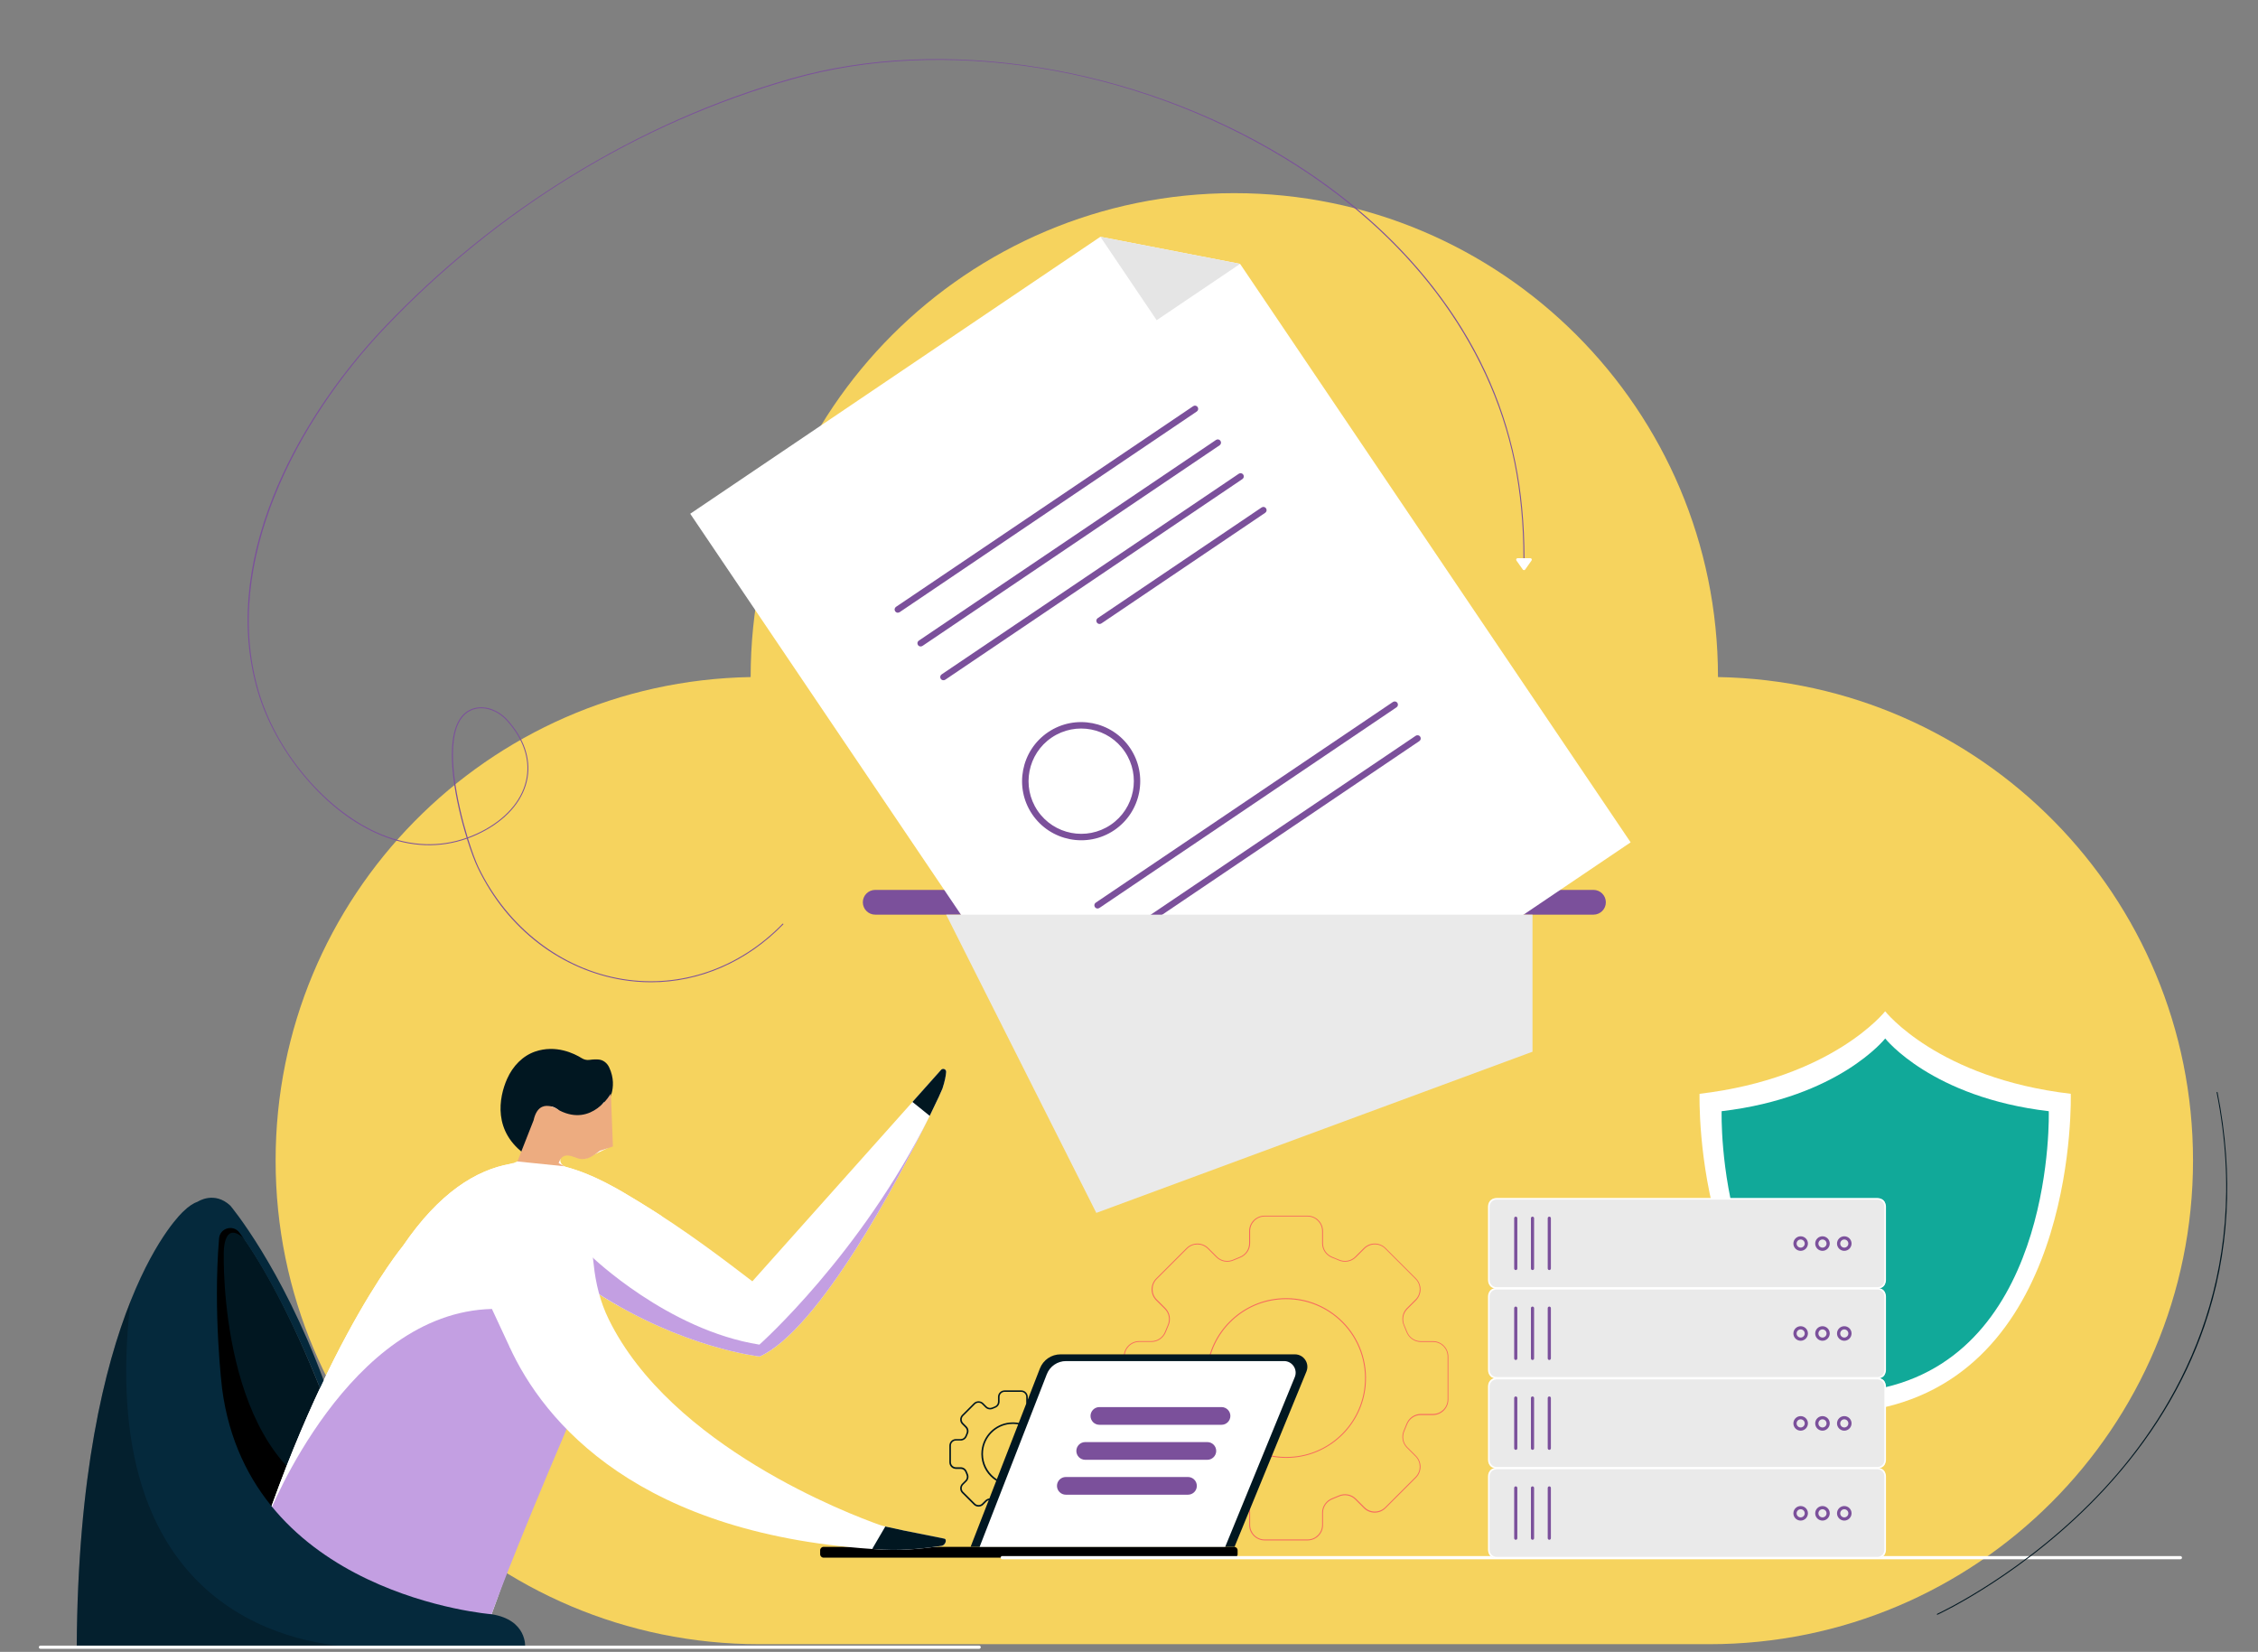 <?xml version="1.0" encoding="UTF-8"?> <!-- Generator: Adobe Illustrator 25.4.1, SVG Export Plug-In . SVG Version: 6.00 Build 0) --> <svg xmlns="http://www.w3.org/2000/svg" xmlns:xlink="http://www.w3.org/1999/xlink" version="1.1" id="Layer_1" x="0px" y="0px" viewBox="0 0 500 365.77" style="enable-background:new 0 0 500 365.77;" xml:space="preserve"><rect x="0" y="0" width="500" height="365.77" fill="#808080" stroke="none"/> <style type="text/css"> .st0{fill:#F6D35E;} .st1{fill:#FFFFFF;} .st2{fill:#11A999;} .st3{fill:#F6695F;} .st4{fill:#011721;} .st5{fill:#C39FE2;} .st6{fill:#05293C;} .st7{opacity:0.23;} .st8{fill:#7B509B;} .st9{fill:#EAEAEA;} .st10{fill:#E5E5E5;} .st11{fill:#EDAC80;} </style> <g> <g> <g> <path class="st0" d="M380.42,149.92c0-0.02,0-0.03,0-0.05c0-59.15-47.95-107.1-107.1-107.1c-59.15,0-107.1,47.95-107.1,107.1 c0,0.02,0,0.03,0,0.05c-58.27,1.02-105.19,48.54-105.19,107.05c0,59.15,47.95,107.1,107.1,107.1c52.28,0,158.1,0,210.38,0 c59.15,0,107.1-47.95,107.1-107.1C485.62,198.46,438.69,150.94,380.42,149.92z"></path> </g> <g> <g> <path class="st1" d="M458.54,242.2c-29.45-3.46-41.1-18.27-41.1-18.27s-11.64,14.8-41.1,18.27c0,0-1.74,59.29,41.1,69.37 C460.28,301.49,458.54,242.2,458.54,242.2z"></path> </g> <g> <path class="st2" d="M453.67,246.05c-25.96-3.05-36.22-16.1-36.22-16.1s-10.26,13.05-36.22,16.1c0,0-1.53,52.26,36.22,61.14 C455.2,298.31,453.67,246.05,453.67,246.05z"></path> </g> </g> <g> <g> <path class="st3" d="M289.54,341.09h-9.5c-1.89,0-3.43-1.54-3.43-3.43v-2.7c0-1.34-0.83-2.53-2.12-3.02 c-0.45-0.17-0.91-0.36-1.38-0.57c-1.26-0.56-2.69-0.31-3.63,0.64l-1.9,1.91c-1.33,1.34-3.51,1.34-4.85,0l-6.72-6.72 c-1.34-1.34-1.34-3.51,0-4.85l1.91-1.91c0.95-0.95,1.2-2.37,0.64-3.63c-0.19-0.43-0.38-0.88-0.57-1.37 c-0.49-1.29-1.68-2.12-3.02-2.12h-2.7c-1.89,0-3.43-1.54-3.43-3.43v-9.5c0-1.89,1.54-3.43,3.43-3.43h2.7 c1.34,0,2.53-0.83,3.02-2.12c0.19-0.49,0.37-0.94,0.57-1.37c0.56-1.26,0.31-2.69-0.64-3.63l-1.91-1.9 c-1.34-1.34-1.34-3.51,0-4.85l6.72-6.72c1.34-1.34,3.51-1.34,4.85,0l1.9,1.9c0.95,0.95,2.38,1.2,3.63,0.64 c0.45-0.2,0.91-0.39,1.37-0.57c1.29-0.49,2.12-1.68,2.12-3.02v-2.7c0-1.89,1.54-3.43,3.43-3.43h9.5c1.89,0,3.43,1.54,3.43,3.43 v2.7c0,1.34,0.83,2.53,2.12,3.02c0.47,0.18,0.93,0.37,1.38,0.57c1.26,0.56,2.69,0.31,3.63-0.64l1.9-1.9 c0.65-0.65,1.51-1.01,2.42-1.01c0.92,0,1.78,0.36,2.42,1.01l6.72,6.72c1.34,1.34,1.34,3.51,0,4.85l-1.91,1.91 c-0.95,0.95-1.2,2.37-0.64,3.63c0.2,0.46,0.4,0.92,0.57,1.37c0.49,1.29,1.68,2.12,3.02,2.12h2.7c1.89,0,3.43,1.54,3.43,3.43v9.5 c0,1.89-1.54,3.43-3.43,3.43h-2.7c-1.34,0-2.53,0.83-3.02,2.12c-0.18,0.46-0.37,0.92-0.57,1.37c-0.56,1.26-0.31,2.69,0.64,3.63 l1.91,1.91c1.34,1.34,1.34,3.51,0,4.85l-6.72,6.72c-0.65,0.65-1.51,1.01-2.42,1.01c-0.92,0-1.78-0.36-2.42-1.01l-1.9-1.91 c-0.95-0.95-2.37-1.2-3.63-0.64c-0.45,0.2-0.92,0.39-1.38,0.57c-1.29,0.49-2.12,1.68-2.12,3.02v2.7 C292.97,339.55,291.43,341.09,289.54,341.09z M271.74,330.87c0.49,0,0.98,0.1,1.46,0.31c0.46,0.2,0.92,0.39,1.36,0.56 c1.37,0.53,2.26,1.79,2.26,3.22v2.7c0,1.77,1.44,3.22,3.22,3.22h9.5c1.77,0,3.22-1.44,3.22-3.22v-2.7 c0-1.43,0.89-2.69,2.26-3.22c0.45-0.17,0.91-0.36,1.36-0.56c1.34-0.6,2.86-0.33,3.87,0.68l1.91,1.9 c0.61,0.61,1.42,0.94,2.28,0.94c0.86,0,1.67-0.34,2.28-0.94l6.72-6.72c1.25-1.25,1.25-3.3,0-4.55l-1.91-1.91 c-1.01-1.01-1.28-2.53-0.68-3.87c0.2-0.45,0.39-0.91,0.56-1.36c0.52-1.37,1.79-2.26,3.22-2.26h2.7c1.77,0,3.22-1.44,3.22-3.22 v-9.5c0-1.77-1.44-3.22-3.22-3.22h-2.7c-1.43,0-2.69-0.89-3.22-2.26c-0.17-0.45-0.36-0.91-0.56-1.36 c-0.6-1.34-0.33-2.86,0.68-3.87l1.91-1.9c1.25-1.25,1.25-3.3,0-4.55l-6.72-6.72c-0.61-0.61-1.42-0.94-2.28-0.94 c-0.86,0-1.67,0.34-2.28,0.94l-1.91,1.9c-1.01,1.01-2.53,1.28-3.87,0.68c-0.44-0.2-0.9-0.39-1.37-0.56 c-1.37-0.53-2.25-1.79-2.25-3.22v-2.7c0-1.77-1.44-3.22-3.22-3.22h-9.5c-1.77,0-3.22,1.44-3.22,3.22v2.7 c0,1.43-0.89,2.69-2.26,3.22c-0.46,0.18-0.92,0.37-1.36,0.56c-1.34,0.6-2.86,0.33-3.87-0.68l-1.9-1.9 c-1.26-1.25-3.3-1.25-4.55,0l-6.72,6.72c-1.25,1.25-1.25,3.3,0,4.55l1.9,1.9c1.01,1.01,1.28,2.53,0.68,3.87 c-0.19,0.43-0.38,0.88-0.56,1.36c-0.53,1.37-1.79,2.25-3.22,2.25h-2.7c-1.77,0-3.22,1.44-3.22,3.22v9.5 c0,1.77,1.44,3.22,3.22,3.22h2.7c1.43,0,2.69,0.89,3.22,2.26c0.19,0.49,0.37,0.94,0.56,1.36c0.59,1.34,0.33,2.86-0.68,3.87 l-1.9,1.91c-1.25,1.26-1.25,3.3,0,4.55l6.72,6.72c1.25,1.25,3.3,1.25,4.55,0l1.9-1.9C269.98,331.21,270.85,330.87,271.74,330.87 z"></path> </g> <g> <path class="st3" d="M284.81,322.82c-4.7,0-9.18-1.84-12.52-5.18c-3.76-3.76-5.62-8.98-5.09-14.31 c0.82-8.32,7.46-14.96,15.79-15.79c5.34-0.54,10.54,1.33,14.31,5.09c3.76,3.76,5.62,8.98,5.09,14.31 c-0.82,8.32-7.46,14.96-15.79,15.79l0,0C285.99,322.79,285.4,322.82,284.81,322.82z M284.77,287.67c-0.59,0-1.17,0.03-1.76,0.09 c-8.23,0.81-14.79,7.38-15.6,15.6c-0.52,5.27,1.31,10.42,5.03,14.14c3.72,3.72,8.88,5.55,14.14,5.03l0,0 c8.23-0.81,14.79-7.38,15.6-15.6c0.52-5.27-1.31-10.42-5.03-14.14C293.84,289.48,289.41,287.67,284.77,287.67z"></path> </g> </g> <g> <g> <path class="st4" d="M226.14,336.02h-3.68c-0.81,0-1.46-0.66-1.46-1.46v-1.05c0-0.46-0.29-0.87-0.74-1.05 c-0.18-0.07-0.36-0.14-0.54-0.22c-0.44-0.19-0.93-0.11-1.26,0.22l-0.74,0.74c-0.55,0.55-1.52,0.56-2.07,0l-2.61-2.6 c-0.57-0.57-0.57-1.5,0-2.07l0.74-0.74c0.33-0.33,0.41-0.82,0.22-1.26c-0.08-0.18-0.15-0.36-0.22-0.54 c-0.17-0.45-0.58-0.73-1.05-0.73h-1.05c-0.81,0-1.46-0.66-1.46-1.46v-3.69c0-0.81,0.66-1.46,1.46-1.46h1.05 c0.46,0,0.88-0.29,1.05-0.74c0.07-0.18,0.14-0.36,0.22-0.54c0.19-0.44,0.11-0.93-0.22-1.26l-0.74-0.74 c-0.57-0.57-0.57-1.5,0-2.07l2.61-2.61c0.55-0.55,1.52-0.55,2.07,0l0.74,0.74c0.33,0.33,0.82,0.42,1.26,0.22 c0.18-0.08,0.36-0.15,0.54-0.22c0.45-0.17,0.73-0.58,0.73-1.05v-1.05c0-0.81,0.66-1.46,1.46-1.46h3.68 c0.81,0,1.46,0.66,1.46,1.46v1.05c0,0.47,0.29,0.88,0.74,1.05c0.18,0.07,0.36,0.14,0.54,0.22c0.44,0.19,0.93,0.11,1.26-0.22 l0.74-0.74c0.55-0.55,1.52-0.55,2.07,0l2.61,2.61c0.57,0.57,0.57,1.5,0,2.07l-0.74,0.74c-0.33,0.33-0.41,0.82-0.22,1.26 c0.08,0.18,0.15,0.36,0.22,0.54c0.17,0.45,0.58,0.74,1.05,0.74h1.05c0.81,0,1.46,0.66,1.46,1.46v3.69 c0,0.81-0.66,1.46-1.46,1.46h-1.05c-0.46,0-0.88,0.29-1.05,0.73c-0.07,0.18-0.14,0.36-0.22,0.54c-0.19,0.44-0.11,0.93,0.22,1.26 l0.74,0.74c0.28,0.28,0.43,0.64,0.43,1.04s-0.15,0.76-0.43,1.04l-2.61,2.61c-0.55,0.55-1.52,0.55-2.07,0l-0.74-0.74 c-0.33-0.33-0.82-0.42-1.26-0.22c-0.18,0.08-0.36,0.15-0.54,0.22c-0.45,0.17-0.74,0.58-0.74,1.05v1.05 C227.6,335.37,226.95,336.02,226.14,336.02z M219.24,331.79c0.21,0,0.42,0.04,0.62,0.13c0.17,0.08,0.35,0.15,0.52,0.21 c0.58,0.22,0.96,0.76,0.96,1.37v1.05c0,0.61,0.5,1.11,1.11,1.11h3.68c0.61,0,1.11-0.5,1.11-1.11v-1.05 c0-0.61,0.38-1.15,0.96-1.37c0.18-0.07,0.35-0.14,0.52-0.21c0.57-0.26,1.22-0.14,1.65,0.29l0.74,0.74 c0.42,0.42,1.15,0.42,1.58,0l2.61-2.61c0.21-0.21,0.33-0.49,0.33-0.79s-0.12-0.58-0.33-0.79l-0.74-0.74 c-0.43-0.43-0.55-1.08-0.29-1.65c0.08-0.17,0.15-0.35,0.22-0.52c0.22-0.58,0.76-0.96,1.37-0.96h1.05c0.61,0,1.11-0.5,1.11-1.11 v-3.69c0-0.61-0.5-1.11-1.11-1.11h-1.05c-0.61,0-1.15-0.38-1.37-0.96c-0.07-0.18-0.14-0.35-0.22-0.52 c-0.25-0.57-0.14-1.22,0.29-1.65l0.74-0.74c0.21-0.21,0.33-0.49,0.33-0.79c0-0.3-0.12-0.58-0.33-0.79l-2.61-2.61 c-0.42-0.42-1.16-0.42-1.58,0l-0.74,0.74c-0.43,0.43-1.08,0.55-1.65,0.29c-0.17-0.08-0.35-0.15-0.52-0.21 c-0.58-0.22-0.96-0.76-0.96-1.38v-1.05c0-0.61-0.5-1.11-1.11-1.11h-3.68c-0.61,0-1.11,0.5-1.11,1.11v1.05 c0,0.61-0.38,1.15-0.96,1.37c-0.18,0.07-0.35,0.14-0.52,0.22c-0.57,0.25-1.22,0.14-1.65-0.29l-0.74-0.74 c-0.42-0.42-1.15-0.42-1.57,0l-2.61,2.61c-0.43,0.43-0.43,1.14,0,1.58l0.74,0.74c0.43,0.43,0.55,1.08,0.29,1.65 c-0.08,0.17-0.15,0.35-0.22,0.52c-0.22,0.58-0.76,0.96-1.37,0.96h-1.05c-0.61,0-1.11,0.5-1.11,1.11v3.69 c0,0.61,0.5,1.11,1.11,1.11h1.05c0.61,0,1.15,0.38,1.37,0.96c0.07,0.18,0.14,0.35,0.22,0.52c0.25,0.57,0.14,1.22-0.29,1.65 l-0.74,0.74c-0.43,0.43-0.43,1.14,0,1.58l2.61,2.6c0.42,0.42,1.16,0.42,1.57,0l0.74-0.74 C218.49,331.94,218.86,331.79,219.24,331.79z"></path> </g> <g> <path class="st4" d="M224.3,328.94c-1.86,0-3.63-0.73-4.95-2.05c-1.49-1.49-2.22-3.55-2.01-5.66c0.33-3.29,2.95-5.92,6.24-6.24 c2.11-0.21,4.17,0.52,5.66,2.01c1.49,1.49,2.22,3.55,2.01,5.66c-0.33,3.29-2.95,5.92-6.24,6.24l0,0 C224.77,328.92,224.54,328.94,224.3,328.94z M224.98,328.55l0.02,0.17L224.98,328.55c3.13-0.31,5.62-2.8,5.93-5.93 c0.2-2-0.5-3.96-1.91-5.38c-1.41-1.41-3.37-2.11-5.37-1.91c-3.13,0.31-5.62,2.8-5.93,5.93c-0.2,2,0.5,3.96,1.91,5.37 C221.01,328.06,222.97,328.75,224.98,328.55z"></path> </g> </g> <g id="XMLID_160_"> <g id="XMLID_20_"> <path d="M273.29,344.91h-90.92c-0.42,0-0.76-0.34-0.76-0.76v-0.87c0-0.42,0.34-0.76,0.76-0.76h90.92c0.42,0,0.76,0.34,0.76,0.76 v0.87C274.05,344.57,273.71,344.91,273.29,344.91z"></path> </g> </g> <g id="XMLID_8_"> <path class="st4" d="M214.92,342.52l15.35-39.5c0.73-1.89,2.55-3.13,4.57-3.13h51.89c1.97,0,3.3,1.99,2.56,3.81l-15.92,38.81 H214.92z"></path> </g> <g id="XMLID_17_"> <path class="st1" d="M216.92,342.52l14.88-38.23c0.68-1.76,2.37-2.91,4.26-2.91h48.27c1.83,0,3.07,1.86,2.38,3.55l-15.41,37.59 H216.92z"></path> </g> <g id="XMLID_23_"> <path class="st1" d="M482.82,345.26h-260.9c-0.19,0-0.35-0.16-0.35-0.35c0-0.19,0.16-0.35,0.35-0.35h260.9 c0.19,0,0.35,0.16,0.35,0.35C483.17,345.1,483.02,345.26,482.82,345.26z"></path> </g> <g id="XMLID_157_"> <g id="XMLID_10_"> <path class="st4" d="M49.18,268.25c0,0,12.45,10.86,27.69,55.39l-7.73,27.58l-27.26-27.58l-3.65-50.54L49.18,268.25z"></path> </g> </g> <g id="XMLID_164_"> <g id="XMLID_11_"> <path d="M74.51,332.04c-26.08-9.36-24.96-54.22-24.96-54.22s-0.38-9.57,6.13-1.86c0.91,1.08-2.72-4.94-2.72-4.94l-7.8-2.29 l-0.43,46.25c0,0,0.51,5.74,1.1,12.66l23.3,23.58L74.51,332.04z"></path> </g> </g> <g id="XMLID_101_"> <g id="XMLID_13_"> <path class="st4" d="M134.28,244.57c0,0,2.8-3.56,0.61-8.23c-0.46-0.98-1.33-1.64-2.31-1.73c-0.53-0.05-1.21-0.04-2.08,0.08 c-0.58,0.08-1.17-0.06-1.68-0.38c-1.65-1.03-5.72-3.05-10.34-1.46c-2.71,0.94-4.91,3.16-6.19,6.04 c-1.83,4.13-3.24,11.75,4.27,16.93l1.86,1.45L134.28,244.57z"></path> </g> </g> <g id="XMLID_154_"> <g id="XMLID_14_"> <path class="st1" d="M208.69,241.05c0.55-1.68,0.76-2.86,0.82-3.69c0.04-0.65-0.81-0.93-1.17-0.4l-41.74,46.76 c-5.48-4.16-14.43-11.14-25.25-17.71c-4.15-2.52-9.7-5.94-16.07-7.64c-0.81-0.22-1.37-1.03-1.16-1.84 c0.22-0.86,1.11-1.32,1.93-1.05l2.85,0.96c0.39,0.13,0.81,0.1,1.18-0.07l4.34-2.08c0.64-0.31,1-1,0.87-1.7l-1.54-8.58 c0,0-3.25,5.25-9.76,2.13c0,0-2.88-3.5-5.25,1.63c0,0-0.51,1.8-1.29,6.31c-0.32,1.7-2.74,3.33-4.44,3.64 c-7.6,1.36-15.75,6.38-23.79,18.18c0,0-20.71,24.9-36.74,81.56h56.37c0,0,2.02-11.59,23.31-71.2 c19.07,12.3,36.06,14.11,36.06,14.11C184.62,293,208.19,242.58,208.69,241.05z"></path> </g> </g> <g id="XMLID_114_"> <g id="XMLID_15_"> <path class="st1" d="M146.5,269.27c-1.67-1.09-3.39-2.17-5.16-3.25c-4.17-2.53-9.74-5.96-16.15-7.66 c-0.1-0.03-0.19-0.06-0.28-0.11l0,0c0.94,1.52,0.54,2.71-0.1,3.52c-0.67,0.86-1.74,1.33-2.84,1.35 c-6.26,0.1-8.35-5.57-8.35-5.57l0,0c-0.2,0.07-0.4,0.12-0.61,0.16c-7.6,1.36-15.75,6.38-23.79,18.18c0,0-20.71,24.9-36.74,81.56 h56.37c0,0,5.86-15.16,23.31-71.2c1.6,1.03,3.18,1.99,4.74,2.88C143.78,284.28,145.98,272.72,146.5,269.27z"></path> </g> </g> <g id="XMLID_155_"> <g id="XMLID_16_"> <path class="st5" d="M112.8,298.16l-3.87-8.32c-31.75,0.78-49.25,45.05-49.66,46.09c-2.31,6.59-4.59,13.75-6.79,21.52h56.37 c0,0,3.94-11.37,17.3-42.61L112.8,298.16z"></path> </g> </g> <g id="XMLID_162_"> <g id="XMLID_12_"> <path class="st6" d="M108.86,357.44c0,0-53.67-4.18-59.68-49.95c0,0-2.05-16.79-0.67-33.28c0.19-2.31,3.16-3.13,4.53-1.26 c9.55,13.07,17.82,34.4,17.82,34.4l0.81-1.71c-9.38-25.29-20.66-38.67-20.66-38.67c-3.54-3.33-7.2-0.9-7.2-0.9l0,0 c-0.95,0.33-2.02,1-3.21,2.17c0,0-23.18,20.51-23.61,96.49h99.29C116.28,364.74,116.82,358.7,108.86,357.44z"></path> </g> </g> <g id="XMLID_165_" class="st7"> <g id="XMLID_26_"> <path d="M28.88,288.2c-5.82,14.64-11.67,38.72-11.89,76.54h61.74C63.81,363.98,21.13,355.96,28.88,288.2z"></path> </g> </g> <g id="XMLID_25_"> <path class="st1" d="M216.82,365.09H8.95c-0.19,0-0.35-0.16-0.35-0.35c0-0.19,0.16-0.35,0.35-0.35h207.88 c0.19,0,0.35,0.16,0.35,0.35C217.17,364.93,217.02,365.09,216.82,365.09z"></path> </g> <g> <path class="st4" d="M208.33,236.96l-6.28,7.04l3.82,3.08c1.69-3.46,2.72-5.72,2.82-6.03c0.55-1.68,0.76-2.86,0.82-3.69 C209.55,236.71,208.7,236.43,208.33,236.96z"></path> </g> <g> <path class="st5" d="M205.87,247.08c-15.21,30.66-37.71,50.66-37.71,50.66c-20.33-3.23-37.17-19.52-37.17-19.52l-4.84,3.07v11.78 l2.96,1.77c0.97-2.75,1.98-5.59,3.05-8.58c19.07,12.3,36.06,14.11,36.06,14.11C181.36,294.46,199.08,260.98,205.87,247.08 L205.87,247.08z"></path> </g> <g id="XMLID_153_"> <g id="XMLID_18_"> <path class="st1" d="M194.8,337.66c-6.58-2.33-46.25-17.34-60.04-45.6c-1.84-3.76-2.86-7.87-3.29-12.03 c-0.39-3.78-1.05-8.43-1.93-8.07c-1.7,0.71-10.49,15.91-12.04,17.49c-1.97,2-3.67,4.8-4.7,8.71l0,0 c7.57,16.63,28.55,42.08,82.92,44.99c4.75,0.25,10.08-0.43,12.81-0.85c0.77-0.12,1.29-1.46,0.53-1.61 C196.92,338.32,195.37,337.87,194.8,337.66z"></path> </g> </g> <g> <path class="st4" d="M209.07,340.69c-8.13-1.59-11.5-2.32-13.03-2.68l0,0l-2.9,4.96c0.86,0.06,1.7,0.13,2.58,0.17 c4.75,0.25,10.08-0.43,12.81-0.85C209.3,342.18,209.83,340.84,209.07,340.69z"></path> </g> <g> <path class="st8" d="M267.35,323.24H240.3c-1.08,0-1.96-0.88-1.96-1.96l0,0c0-1.08,0.88-1.96,1.96-1.96h27.05 c1.08,0,1.96,0.88,1.96,1.96l0,0C269.31,322.35,268.43,323.24,267.35,323.24z"></path> </g> <g> <path class="st8" d="M270.49,315.49h-27.05c-1.08,0-1.96-0.88-1.96-1.96l0,0c0-1.08,0.88-1.96,1.96-1.96h27.05 c1.08,0,1.96,0.88,1.96,1.96l0,0C272.45,314.61,271.57,315.49,270.49,315.49z"></path> </g> <g> <path class="st8" d="M263.06,330.97h-27.05c-1.08,0-1.96-0.88-1.96-1.96l0,0c0-1.08,0.88-1.96,1.96-1.96h27.05 c1.08,0,1.96,0.88,1.96,1.96l0,0C265.03,330.09,264.14,330.97,263.06,330.97z"></path> </g> <g> <path class="st8" d="M352.85,202.53H193.8c-1.51,0-2.74-1.23-2.74-2.74l0,0c0-1.51,1.23-2.74,2.74-2.74h159.05 c1.51,0,2.74,1.23,2.74,2.74l0,0C355.6,201.3,354.36,202.53,352.85,202.53z"></path> </g> <g> <g> <path class="st9" d="M416.22,344.91H330.9c-0.68,0-1.22-0.55-1.22-1.22v-17.29c0-0.68,0.55-1.22,1.22-1.22h85.32 c0.68,0,1.22,0.55,1.22,1.22v17.29C417.44,344.36,416.9,344.91,416.22,344.91z"></path> <path class="st1" d="M415.73,345.08h-84.34c-1.04,0-1.89-0.85-1.89-1.89v-16.31c0-1.04,0.85-1.89,1.89-1.89h84.34 c1.04,0,1.89,0.85,1.89,1.89v16.31C417.62,344.23,416.77,345.08,415.73,345.08z M331.39,325.34c-0.85,0-1.54,0.69-1.54,1.54 v16.31c0,0.85,0.69,1.54,1.54,1.54h84.34c0.85,0,1.54-0.69,1.54-1.54v-16.31c0-0.85-0.69-1.54-1.54-1.54H331.39z"></path> </g> <g> <path class="st8" d="M335.64,340.95c-0.19,0-0.35-0.16-0.35-0.35v-11.13c0-0.19,0.16-0.35,0.35-0.35c0.19,0,0.35,0.16,0.35,0.35 v11.13C335.99,340.8,335.84,340.95,335.64,340.95z"></path> </g> <g> <path class="st8" d="M339.35,340.95c-0.19,0-0.35-0.16-0.35-0.35v-11.13c0-0.19,0.16-0.35,0.35-0.35c0.19,0,0.35,0.16,0.35,0.35 v11.13C339.7,340.8,339.55,340.95,339.35,340.95z"></path> </g> <g> <path class="st8" d="M343.07,340.95c-0.19,0-0.35-0.16-0.35-0.35v-11.13c0-0.19,0.16-0.35,0.35-0.35s0.35,0.16,0.35,0.35v11.13 C343.42,340.8,343.26,340.95,343.07,340.95z"></path> </g> <g> <g> <path class="st8" d="M408.39,336.7c-0.89,0-1.61-0.72-1.61-1.61c0-0.89,0.72-1.61,1.61-1.61c0.89,0,1.61,0.72,1.61,1.61 C409.99,335.98,409.27,336.7,408.39,336.7z M408.39,334.19c-0.5,0-0.9,0.41-0.9,0.9c0,0.5,0.41,0.9,0.9,0.9 c0.5,0,0.9-0.41,0.9-0.9C409.29,334.59,408.88,334.19,408.39,334.19z"></path> </g> <g> <path class="st8" d="M403.56,336.7c-0.89,0-1.61-0.72-1.61-1.61c0-0.89,0.72-1.61,1.61-1.61c0.89,0,1.61,0.72,1.61,1.61 C405.16,335.98,404.44,336.7,403.56,336.7z M403.56,334.19c-0.5,0-0.9,0.41-0.9,0.9c0,0.5,0.41,0.9,0.9,0.9 c0.5,0,0.9-0.41,0.9-0.9C404.46,334.59,404.06,334.19,403.56,334.19z"></path> </g> <g> <path class="st8" d="M398.73,336.7c-0.89,0-1.61-0.72-1.61-1.61c0-0.89,0.72-1.61,1.61-1.61c0.89,0,1.61,0.72,1.61,1.61 C400.33,335.98,399.61,336.7,398.73,336.7z M398.73,334.19c-0.5,0-0.9,0.41-0.9,0.9c0,0.5,0.41,0.9,0.9,0.9 c0.5,0,0.9-0.41,0.9-0.9C399.63,334.59,399.23,334.19,398.73,334.19z"></path> </g> </g> </g> <g> <g> <path class="st9" d="M416.22,325H330.9c-0.68,0-1.22-0.55-1.22-1.22v-17.29c0-0.68,0.55-1.22,1.22-1.22h85.32 c0.68,0,1.22,0.55,1.22,1.22v17.29C417.44,324.45,416.9,325,416.22,325z"></path> <path class="st1" d="M415.73,325.17h-84.34c-1.04,0-1.89-0.85-1.89-1.89v-16.31c0-1.04,0.85-1.89,1.89-1.89h84.34 c1.04,0,1.89,0.85,1.89,1.89v16.31C417.62,324.33,416.77,325.17,415.73,325.17z M331.39,305.44c-0.85,0-1.54,0.69-1.54,1.54 v16.31c0,0.85,0.69,1.54,1.54,1.54h84.34c0.85,0,1.54-0.69,1.54-1.54v-16.31c0-0.85-0.69-1.54-1.54-1.54H331.39z"></path> </g> <g> <path class="st8" d="M335.64,321.04c-0.19,0-0.35-0.16-0.35-0.35v-11.13c0-0.19,0.16-0.35,0.35-0.35c0.19,0,0.35,0.16,0.35,0.35 v11.13C335.99,320.89,335.84,321.04,335.64,321.04z"></path> </g> <g> <path class="st8" d="M339.35,321.04c-0.19,0-0.35-0.16-0.35-0.35v-11.13c0-0.19,0.16-0.35,0.35-0.35c0.19,0,0.35,0.16,0.35,0.35 v11.13C339.7,320.89,339.55,321.04,339.35,321.04z"></path> </g> <g> <path class="st8" d="M343.07,321.04c-0.19,0-0.35-0.16-0.35-0.35v-11.13c0-0.19,0.16-0.35,0.35-0.35s0.35,0.16,0.35,0.35v11.13 C343.42,320.89,343.26,321.04,343.07,321.04z"></path> </g> <g> <g> <path class="st8" d="M408.39,316.79c-0.89,0-1.61-0.72-1.61-1.61c0-0.89,0.72-1.61,1.61-1.61c0.89,0,1.61,0.72,1.61,1.61 C409.99,316.07,409.27,316.79,408.39,316.79z M408.39,314.28c-0.5,0-0.9,0.41-0.9,0.9c0,0.5,0.41,0.9,0.9,0.9 c0.5,0,0.9-0.41,0.9-0.9C409.29,314.68,408.88,314.28,408.39,314.28z"></path> </g> <g> <path class="st8" d="M403.56,316.79c-0.89,0-1.61-0.72-1.61-1.61c0-0.89,0.72-1.61,1.61-1.61c0.89,0,1.61,0.72,1.61,1.61 C405.16,316.07,404.44,316.79,403.56,316.79z M403.56,314.28c-0.5,0-0.9,0.41-0.9,0.9c0,0.5,0.41,0.9,0.9,0.9 c0.5,0,0.9-0.41,0.9-0.9C404.46,314.68,404.06,314.28,403.56,314.28z"></path> </g> <g> <path class="st8" d="M398.73,316.79c-0.89,0-1.61-0.72-1.61-1.61c0-0.89,0.72-1.61,1.61-1.61c0.89,0,1.61,0.72,1.61,1.61 C400.33,316.07,399.61,316.79,398.73,316.79z M398.73,314.28c-0.5,0-0.9,0.41-0.9,0.9c0,0.5,0.41,0.9,0.9,0.9 c0.5,0,0.9-0.41,0.9-0.9C399.63,314.68,399.23,314.28,398.73,314.28z"></path> </g> </g> </g> <g> <g> <path class="st9" d="M416.22,305.09H330.9c-0.68,0-1.22-0.55-1.22-1.22v-17.29c0-0.68,0.55-1.22,1.22-1.22h85.32 c0.68,0,1.22,0.55,1.22,1.22v17.29C417.44,304.54,416.9,305.09,416.22,305.09z"></path> <path class="st1" d="M415.73,305.26h-84.34c-1.04,0-1.89-0.85-1.89-1.89v-16.31c0-1.04,0.85-1.89,1.89-1.89h84.34 c1.04,0,1.89,0.85,1.89,1.89v16.31C417.62,304.42,416.77,305.26,415.73,305.26z M331.39,285.53c-0.85,0-1.54,0.69-1.54,1.54 v16.31c0,0.85,0.69,1.54,1.54,1.54h84.34c0.85,0,1.54-0.69,1.54-1.54v-16.31c0-0.85-0.69-1.54-1.54-1.54H331.39z"></path> </g> <g> <path class="st8" d="M335.64,301.14c-0.19,0-0.35-0.16-0.35-0.35v-11.13c0-0.19,0.16-0.35,0.35-0.35c0.19,0,0.35,0.16,0.35,0.35 v11.13C335.99,300.98,335.84,301.14,335.64,301.14z"></path> </g> <g> <path class="st8" d="M339.35,301.14c-0.19,0-0.35-0.16-0.35-0.35v-11.13c0-0.19,0.16-0.35,0.35-0.35c0.19,0,0.35,0.16,0.35,0.35 v11.13C339.7,300.98,339.55,301.14,339.35,301.14z"></path> </g> <g> <path class="st8" d="M343.07,301.14c-0.19,0-0.35-0.16-0.35-0.35v-11.13c0-0.19,0.16-0.35,0.35-0.35s0.35,0.16,0.35,0.35v11.13 C343.42,300.98,343.26,301.14,343.07,301.14z"></path> </g> <g> <g> <path class="st8" d="M408.39,296.88c-0.89,0-1.61-0.72-1.61-1.61c0-0.89,0.72-1.61,1.61-1.61c0.89,0,1.61,0.72,1.61,1.61 C409.99,296.16,409.27,296.88,408.39,296.88z M408.39,294.37c-0.5,0-0.9,0.41-0.9,0.9c0,0.5,0.41,0.9,0.9,0.9 c0.5,0,0.9-0.41,0.9-0.9C409.29,294.78,408.88,294.37,408.39,294.37z"></path> </g> <g> <path class="st8" d="M403.56,296.88c-0.89,0-1.61-0.72-1.61-1.61c0-0.89,0.72-1.61,1.61-1.61c0.89,0,1.61,0.72,1.61,1.61 C405.16,296.16,404.44,296.88,403.56,296.88z M403.56,294.37c-0.5,0-0.9,0.41-0.9,0.9c0,0.5,0.41,0.9,0.9,0.9 c0.5,0,0.9-0.41,0.9-0.9C404.46,294.78,404.06,294.37,403.56,294.37z"></path> </g> <g> <path class="st8" d="M398.73,296.88c-0.89,0-1.61-0.72-1.61-1.61c0-0.89,0.72-1.61,1.61-1.61c0.89,0,1.61,0.72,1.61,1.61 C400.33,296.16,399.61,296.88,398.73,296.88z M398.73,294.37c-0.5,0-0.9,0.41-0.9,0.9c0,0.5,0.41,0.9,0.9,0.9 c0.5,0,0.9-0.41,0.9-0.9C399.63,294.78,399.23,294.37,398.73,294.37z"></path> </g> </g> </g> <g> <g> <path class="st9" d="M416.22,285.18H330.9c-0.68,0-1.22-0.55-1.22-1.22v-17.29c0-0.68,0.55-1.22,1.22-1.22h85.32 c0.68,0,1.22,0.55,1.22,1.22v17.29C417.44,284.63,416.9,285.18,416.22,285.18z"></path> <path class="st1" d="M415.73,285.36h-84.34c-1.04,0-1.89-0.85-1.89-1.89v-16.31c0-1.04,0.85-1.89,1.89-1.89h84.34 c1.04,0,1.89,0.85,1.89,1.89v16.31C417.62,284.51,416.77,285.36,415.73,285.36z M331.39,265.62c-0.85,0-1.54,0.69-1.54,1.54 v16.31c0,0.85,0.69,1.54,1.54,1.54h84.34c0.85,0,1.54-0.69,1.54-1.54v-16.31c0-0.85-0.69-1.54-1.54-1.54H331.39z"></path> </g> <g> <path class="st8" d="M335.64,281.23c-0.19,0-0.35-0.16-0.35-0.35v-11.13c0-0.19,0.16-0.35,0.35-0.35c0.19,0,0.35,0.16,0.35,0.35 v11.13C335.99,281.07,335.84,281.23,335.64,281.23z"></path> </g> <g> <path class="st8" d="M339.35,281.23c-0.19,0-0.35-0.16-0.35-0.35v-11.13c0-0.19,0.16-0.35,0.35-0.35c0.19,0,0.35,0.16,0.35,0.35 v11.13C339.7,281.07,339.55,281.23,339.35,281.23z"></path> </g> <g> <path class="st8" d="M343.07,281.23c-0.19,0-0.35-0.16-0.35-0.35v-11.13c0-0.19,0.16-0.35,0.35-0.35s0.35,0.16,0.35,0.35v11.13 C343.42,281.07,343.26,281.23,343.07,281.23z"></path> </g> <g> <g> <path class="st8" d="M408.39,276.97c-0.89,0-1.61-0.72-1.61-1.61c0-0.89,0.72-1.61,1.61-1.61c0.89,0,1.61,0.72,1.61,1.61 C409.99,276.25,409.27,276.97,408.39,276.97z M408.39,274.46c-0.5,0-0.9,0.41-0.9,0.9s0.41,0.9,0.9,0.9c0.5,0,0.9-0.41,0.9-0.9 S408.88,274.46,408.39,274.46z"></path> </g> <g> <path class="st8" d="M403.56,276.97c-0.89,0-1.61-0.72-1.61-1.61c0-0.89,0.72-1.61,1.61-1.61c0.89,0,1.61,0.72,1.61,1.61 C405.16,276.25,404.44,276.97,403.56,276.97z M403.56,274.46c-0.5,0-0.9,0.41-0.9,0.9s0.41,0.9,0.9,0.9c0.5,0,0.9-0.41,0.9-0.9 S404.06,274.46,403.56,274.46z"></path> </g> <g> <path class="st8" d="M398.73,276.97c-0.89,0-1.61-0.72-1.61-1.61c0-0.89,0.72-1.61,1.61-1.61c0.89,0,1.61,0.72,1.61,1.61 C400.33,276.25,399.61,276.97,398.73,276.97z M398.73,274.46c-0.5,0-0.9,0.41-0.9,0.9s0.41,0.9,0.9,0.9c0.5,0,0.9-0.41,0.9-0.9 S399.23,274.46,398.73,274.46z"></path> </g> </g> </g> <g> <g> <polygon class="st1" points="251.8,260.31 361.08,186.52 274.6,58.43 243.66,52.43 152.84,113.76 "></polygon> </g> <g> <polygon class="st10" points="256.13,70.9 274.6,58.43 243.66,52.43 "></polygon> </g> <g> <g> <g> <path class="st8" d="M199.21,135.55l65.8-44.43c0.33-0.22,0.41-0.66,0.19-0.99c-0.22-0.33-0.66-0.41-0.99-0.19l-65.8,44.43 c-0.33,0.22-0.41,0.66-0.19,0.99C198.44,135.69,198.88,135.77,199.21,135.55z"></path> </g> </g> <g> <g> <path class="st8" d="M204.26,143.03l65.8-44.43c0.33-0.22,0.41-0.66,0.19-0.99s-0.66-0.41-0.99-0.19l-65.8,44.43 c-0.33,0.22-0.41,0.66-0.19,0.99C203.49,143.16,203.93,143.25,204.26,143.03z"></path> </g> </g> <g> <g> <path class="st8" d="M209.31,150.51l65.8-44.43c0.33-0.22,0.41-0.66,0.19-0.99c-0.22-0.33-0.66-0.41-0.99-0.19l-65.8,44.43 c-0.33,0.22-0.41,0.66-0.19,0.99C208.54,150.64,208.98,150.73,209.31,150.51z"></path> </g> </g> <g> <g> <path class="st8" d="M243.44,201.05l65.8-44.43c0.33-0.22,0.41-0.66,0.19-0.99c-0.22-0.33-0.66-0.41-0.99-0.19l-65.8,44.43 c-0.33,0.22-0.41,0.66-0.19,0.99C242.67,201.19,243.11,201.27,243.44,201.05z"></path> </g> </g> <g> <g> <path class="st8" d="M248.49,208.53l65.8-44.43c0.33-0.22,0.41-0.66,0.19-0.99c-0.22-0.33-0.66-0.41-0.99-0.19l-65.8,44.43 c-0.33,0.22-0.41,0.66-0.19,0.99C247.72,208.66,248.16,208.75,248.49,208.53z"></path> </g> </g> <g> <g> <path class="st8" d="M243.88,138.05l36.28-24.5c0.33-0.22,0.41-0.66,0.19-0.99c-0.22-0.33-0.66-0.41-0.99-0.19l-36.28,24.5 c-0.33,0.22-0.41,0.66-0.19,0.99C243.11,138.18,243.55,138.27,243.88,138.05z"></path> </g> </g> <g> <g> <path class="st8" d="M228.56,180.3c-4.04-5.98-2.46-14.13,3.52-18.17c5.98-4.04,14.14-2.46,18.17,3.52 c4.04,5.98,2.46,14.14-3.52,18.18C240.76,187.86,232.6,186.28,228.56,180.3z M229.75,179.5c3.6,5.33,10.86,6.74,16.19,3.14 c5.33-3.6,6.74-10.86,3.14-16.19c-3.6-5.33-10.86-6.74-16.19-3.14C227.56,166.9,226.15,174.17,229.75,179.5z"></path> </g> </g> </g> </g> <g> <polygon class="st9" points="339.35,202.53 209.51,202.53 242.76,268.57 339.35,232.88 "></polygon> </g> </g> <g> <path class="st4" d="M429,357.55c-0.04,0-0.08-0.02-0.1-0.06c-0.02-0.05,0-0.11,0.05-0.14c0.19-0.09,19.66-9.06,36.92-27.7 c15.93-17.2,33.19-46.38,24.97-87.74c-0.01-0.06,0.02-0.11,0.08-0.12c0.05-0.01,0.11,0.02,0.12,0.08 c3.64,18.3,2.64,35.77-2.96,51.93c-4.48,12.92-11.91,25.04-22.06,36c-17.3,18.67-36.79,27.66-36.99,27.75 C429.03,357.55,429.02,357.55,429,357.55z"></path> </g> <g> <path class="st8" d="M144.14,217.5c-2.09,0-4.19-0.17-6.3-0.51c-6.58-1.07-12.95-3.83-18.42-7.97 c-5.76-4.37-10.34-10.04-13.64-16.87c-0.64-1.32-1.52-3.62-2.4-6.44c-6.03,2.13-12.48,1.9-18.89-0.71 c-6.1-2.48-12.02-7.01-17.1-13.09c-4.72-5.64-8.35-12.23-10.24-18.55c-3.98-13.3-2.84-27.93,3.37-43.5 c5.11-12.81,13.79-26.05,24.45-37.28c12.31-12.97,26.25-24.28,41.44-33.62c15.44-9.49,31.85-16.75,48.79-21.57 c16.62-4.74,35.68-5.58,55.09-2.43c19.18,3.11,37.9,9.97,54.12,19.82c13.2,8.02,24.27,17.68,32.9,28.73 c9.26,11.85,15.4,24.91,18.24,38.82c1.34,6.57,2.02,13.74,2.02,21.33c0,0.06-0.05,0.11-0.11,0.11c-0.06,0-0.11-0.05-0.11-0.11 c0-7.57-0.68-14.73-2.01-21.29c-5.47-26.79-23.6-50.73-51.05-67.41c-33.48-20.34-75.26-27-109.04-17.37 c-33.9,9.66-65.07,28.72-90.13,55.14c-19.06,20.09-36.37,51.8-27.77,80.57c4.1,13.7,15.29,26.66,27.23,31.51 c6.37,2.59,12.77,2.82,18.75,0.7c-2.44-7.89-4.83-19.7-1.98-25.5c0.88-1.8,2.23-2.9,4-3.27c2.36-0.5,5.13,0.56,7.04,2.69 c3.62,4.03,5.15,8.45,4.43,12.77c-0.77,4.6-4.07,8.74-9.29,11.64c-1.28,0.71-2.59,1.31-3.91,1.79c0.88,2.84,1.75,5.15,2.36,6.43 c6.4,13.28,18.33,22.52,31.9,24.72c12.9,2.09,25.81-2.37,35.41-12.24c0.04-0.04,0.11-0.04,0.15,0c0.04,0.04,0.04,0.11,0,0.15 C165.36,213.01,154.94,217.5,144.14,217.5z M106.55,156.82c-0.39,0-0.78,0.04-1.15,0.12c-1.7,0.36-3,1.42-3.85,3.16 c-2.78,5.65-0.39,17.47,2.01,25.33c1.31-0.48,2.61-1.07,3.87-1.77c5.17-2.87,8.43-6.96,9.19-11.5c0.71-4.26-0.8-8.61-4.38-12.59 C110.68,157.83,108.55,156.82,106.55,156.82z"></path> </g> <g> <path class="st1" d="M339.14,124.11l-1.41,2c-0.13,0.18-0.4,0.18-0.53,0l-1.41-2c-0.15-0.21,0-0.51,0.26-0.51h2.82 C339.13,123.6,339.29,123.89,339.14,124.11z"></path> </g> </g> <g> <path class="st11" d="M124.9,258.24l-1.2-0.7c0.52-1.47,1.29-1.91,2.76-1.57l1.72,0.59c1.82,0.42,3.11-0.57,4.63-1.74l2.91-0.95 l-0.45-11.75c0,0-4.11,7.47-11.37,3.78c0,0-4.51-3.39-5.74,2.15l-3.59,9.13l0,0L124.9,258.24z"></path> </g> <g> </g> <g> </g> <g> </g> <g> </g> <g> </g> <g> </g> </svg> 
